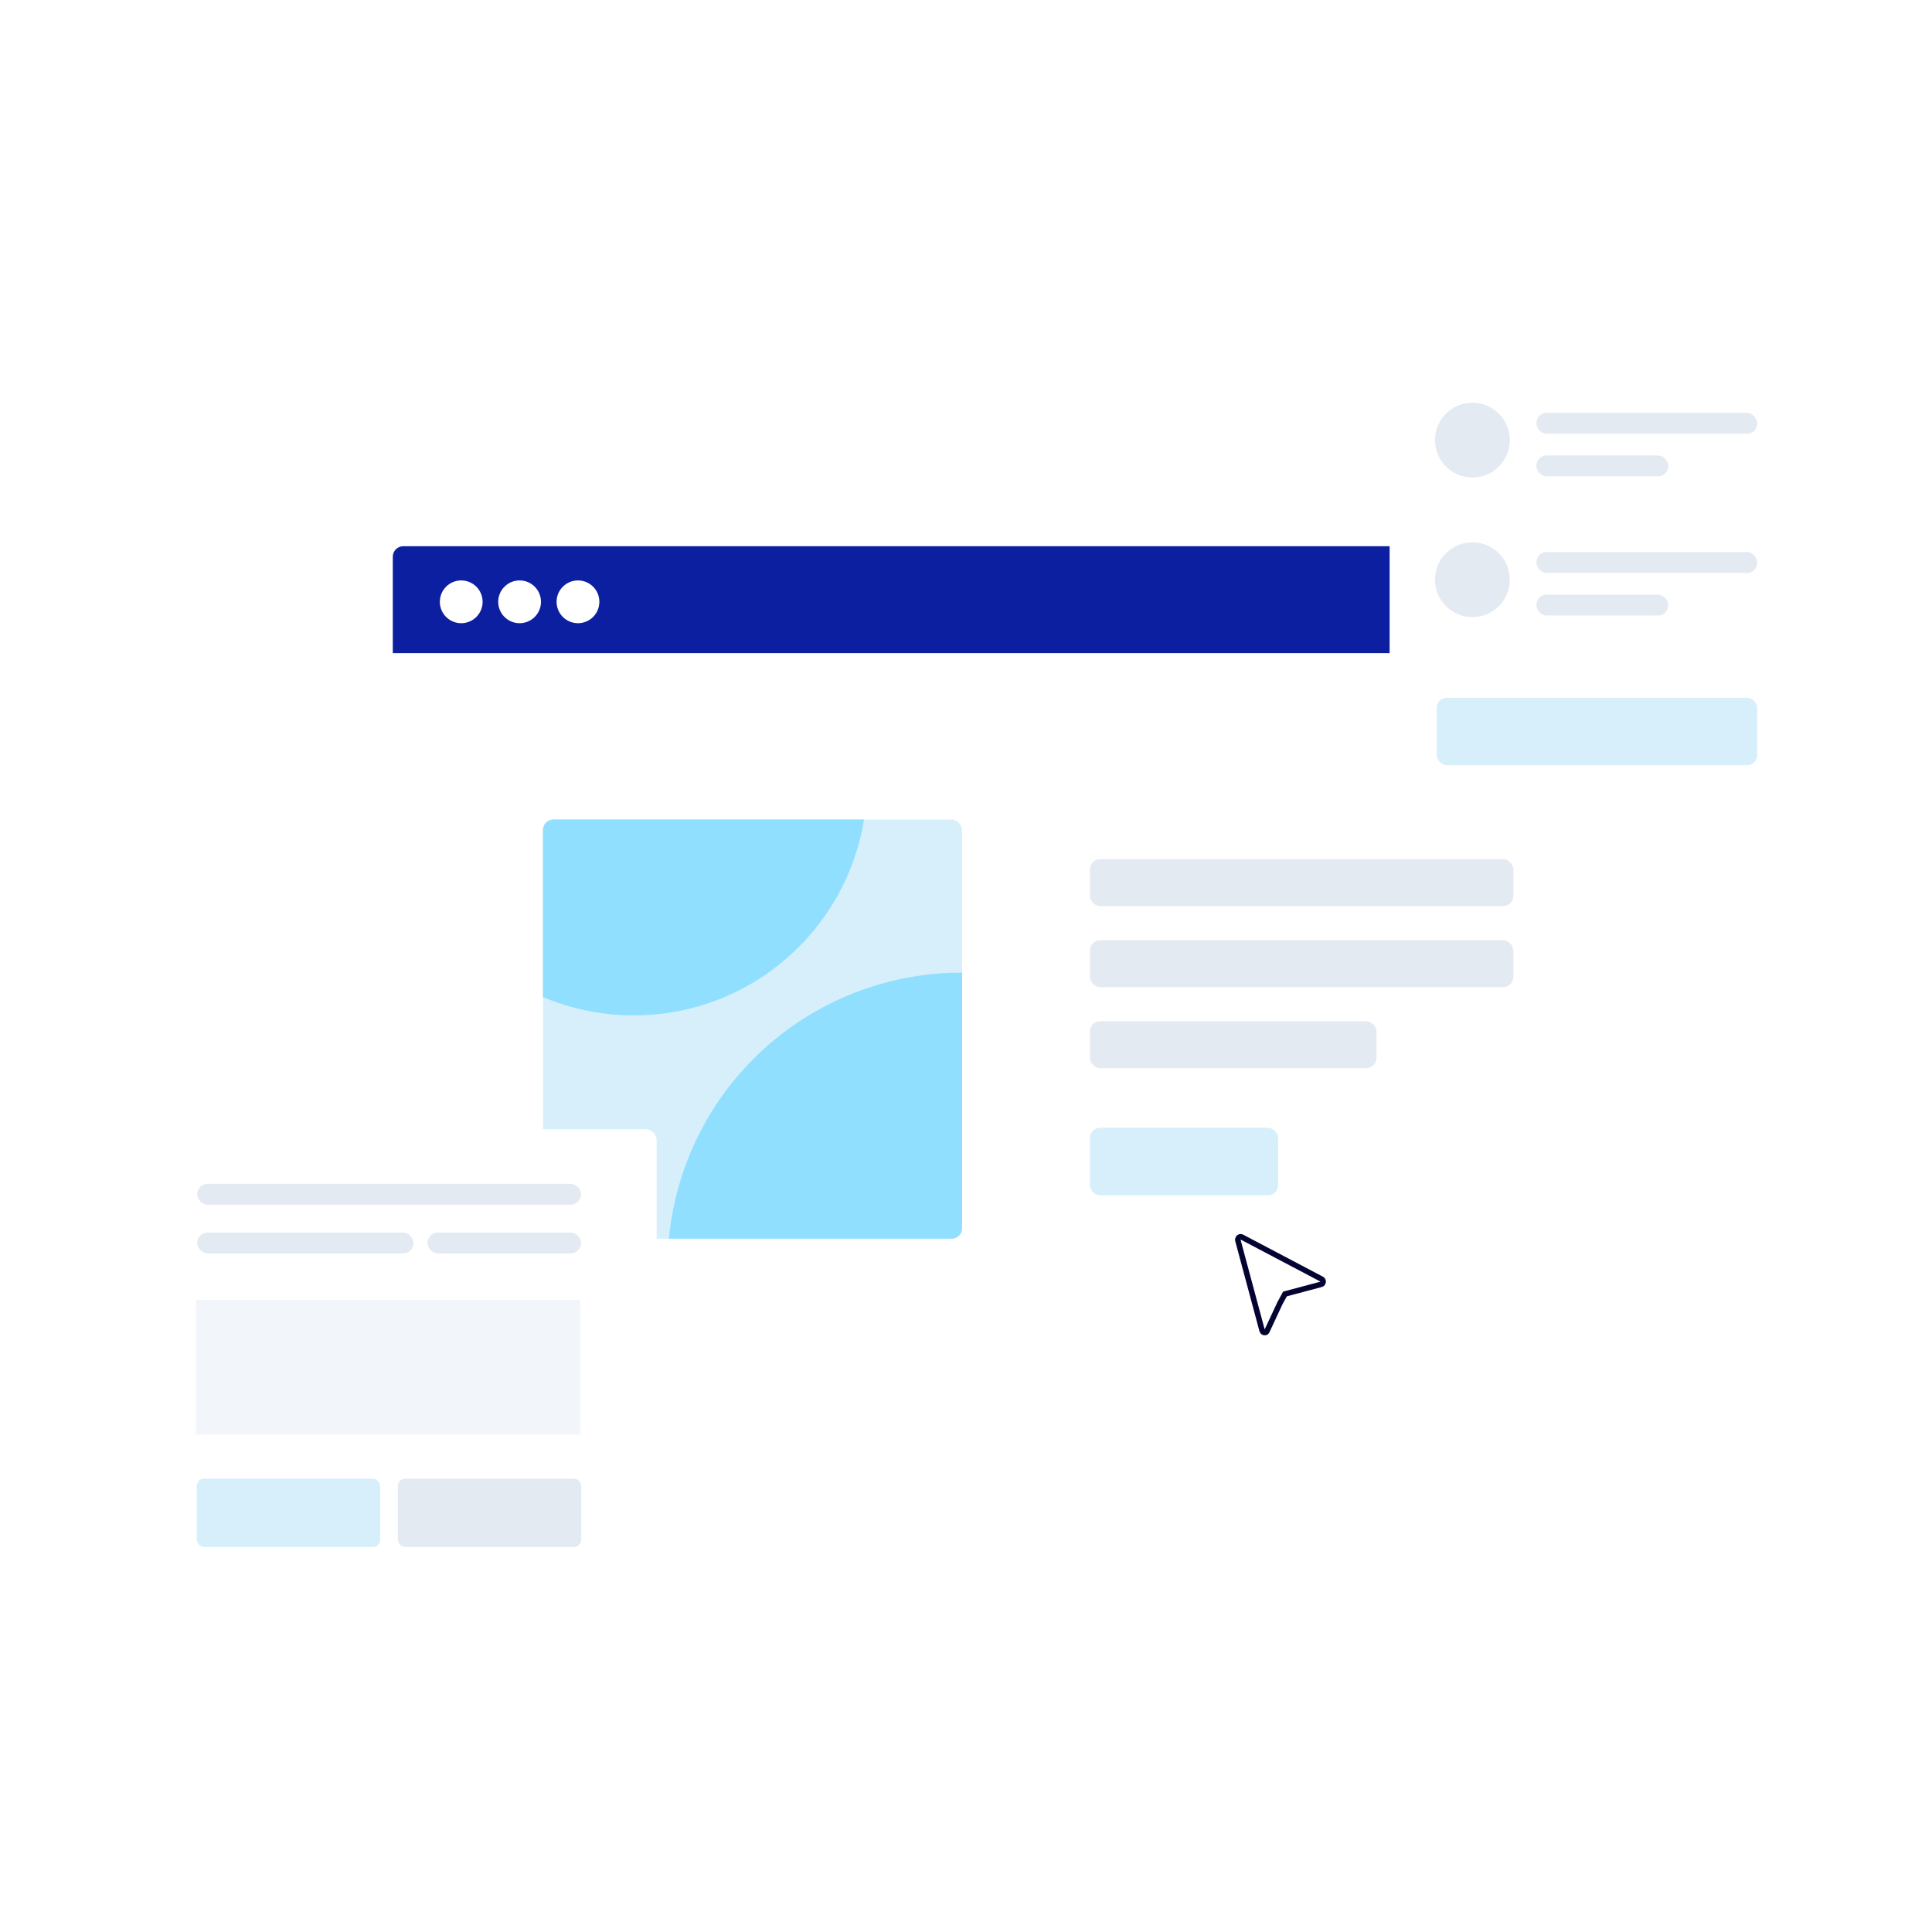 <?xml version="1.0" encoding="UTF-8"?> <svg xmlns="http://www.w3.org/2000/svg" width="492" height="492" viewBox="0 0 492 492" fill="none"><g filter="url(#filter0_d_427_38)"><rect x="100.028" y="139.098" width="324.354" height="231.993" rx="2.667" fill="white"></rect></g><path d="M100.028 141.765C100.028 140.292 101.222 139.098 102.694 139.098H421.934C423.406 139.098 424.6 140.292 424.6 141.765V163.661C424.6 165.134 423.406 166.327 421.934 166.327H100.028V141.765Z" fill="#0D1FA1"></path><circle cx="117.454" cy="153.257" r="5.446" fill="white"></circle><circle cx="132.32" cy="153.257" r="5.446" fill="white"></circle><circle cx="147.186" cy="153.257" r="5.446" fill="white"></circle><rect x="277.562" y="287.212" width="47.923" height="17.19" rx="2.58" fill="#D6EFFB"></rect><rect x="277.562" y="218.8" width="107.828" height="11.945" rx="2.58" fill="#E4EAF1"></rect><rect x="277.562" y="239.433" width="107.828" height="11.945" rx="2.58" fill="#E4EAF1"></rect><rect x="277.562" y="260.064" width="72.974" height="11.945" rx="2.58" fill="#E4EAF1"></rect><g filter="url(#filter1_d_427_38)"><path d="M314.571 302.042L320.73 324.958C320.932 325.712 321.683 326.161 322.401 325.969C322.775 325.869 323.093 325.605 323.262 325.242L326.597 318.092L327.698 316.076L336.658 313.682C337.382 313.488 337.805 312.72 337.603 311.966C337.498 311.576 337.238 311.248 336.889 311.063L316.576 300.361C316.257 300.194 315.902 300.15 315.563 300.241C314.803 300.444 314.358 301.251 314.571 302.042Z" fill="white"></path><path d="M325.98 317.755L325.97 317.774L325.96 317.794L322.626 324.944C322.543 325.121 322.391 325.244 322.219 325.29C321.899 325.376 321.517 325.18 321.408 324.777L315.25 301.861C315.131 301.419 315.386 301.015 315.745 300.919C315.905 300.877 316.079 300.894 316.249 300.983C316.25 300.983 316.25 300.983 316.25 300.983L336.56 311.683C336.561 311.684 336.561 311.684 336.561 311.684C336.734 311.776 336.869 311.943 336.924 312.147C337.033 312.552 336.799 312.917 336.475 313.003L327.515 315.397L327.224 315.475L327.08 315.739L325.98 317.755Z" stroke="#030432" stroke-width="1.405"></path></g><g clip-path="url(#clip0_427_38)"><rect x="138.269" y="208.703" width="106.738" height="106.738" rx="2.667" fill="#D6EFFB"></rect><circle cx="161.392" cy="199.181" r="59.394" fill="#90DFFF"></circle><circle cx="244.817" cy="322.504" r="74.81" fill="#90DFFF"></circle></g><g filter="url(#filter2_d_427_38)"><rect x="33" y="284.771" width="134.218" height="124.151" rx="2.667" fill="white"></rect></g><rect x="50.203" y="301.473" width="97.775" height="5.317" rx="2.659" fill="#E4EAF1"></rect><rect x="50.203" y="313.88" width="55.109" height="5.317" rx="2.659" fill="#E4EAF1"></rect><rect x="108.867" y="313.88" width="39.11" height="5.317" rx="2.659" fill="#E4EAF1"></rect><rect x="50.115" y="376.56" width="46.699" height="17.389" rx="1.85" fill="#D6EFFB"></rect><rect x="101.315" y="376.56" width="46.699" height="17.389" rx="1.85" fill="#E4EAF1"></rect><rect x="49.888" y="330.992" width="97.898" height="34.321" fill="#F2F5F9"></rect><g filter="url(#filter3_d_427_38)"><rect x="353.879" y="83" width="104.886" height="125.329" rx="2.667" fill="white"></rect></g><rect x="391.262" y="105.135" width="56.221" height="5.317" rx="2.58" fill="#E4EAF1"></rect><rect x="391.262" y="115.983" width="33.551" height="5.317" rx="2.58" fill="#E4EAF1"></rect><circle cx="374.957" cy="112.078" r="9.523" fill="#E4EAF1"></circle><rect x="391.262" y="140.582" width="56.221" height="5.317" rx="2.58" fill="#E4EAF1"></rect><rect x="391.262" y="151.43" width="33.551" height="5.317" rx="2.58" fill="#E4EAF1"></rect><circle cx="374.957" cy="147.632" r="9.523" fill="#E4EAF1"></circle><rect x="365.872" y="177.684" width="81.611" height="17.177" rx="2.58" fill="#D6EFFB"></rect><defs><filter id="filter0_d_427_38" x="81.512" y="124.939" width="361.386" height="269.025" filterUnits="userSpaceOnUse" color-interpolation-filters="sRGB"><feFlood flood-opacity="0" result="BackgroundImageFix"></feFlood><feColorMatrix in="SourceAlpha" type="matrix" values="0 0 0 0 0 0 0 0 0 0 0 0 0 0 0 0 0 0 127 0" result="hardAlpha"></feColorMatrix><feOffset dy="4.357"></feOffset><feGaussianBlur stdDeviation="9.258"></feGaussianBlur><feComposite in2="hardAlpha" operator="out"></feComposite><feColorMatrix type="matrix" values="0 0 0 0 0 0 0 0 0 0 0 0 0 0 0 0 0 0 0.08 0"></feColorMatrix><feBlend mode="normal" in2="BackgroundImageFix" result="effect1_dropShadow_427_38"></feBlend><feBlend mode="normal" in="SourceGraphic" in2="effect1_dropShadow_427_38" result="shape"></feBlend></filter><filter id="filter1_d_427_38" x="286.416" y="286.144" width="79.339" height="82.022" filterUnits="userSpaceOnUse" color-interpolation-filters="sRGB"><feFlood flood-opacity="0" result="BackgroundImageFix"></feFlood><feColorMatrix in="SourceAlpha" type="matrix" values="0 0 0 0 0 0 0 0 0 0 0 0 0 0 0 0 0 0 127 0" result="hardAlpha"></feColorMatrix><feOffset dy="14.051"></feOffset><feGaussianBlur stdDeviation="14.051"></feGaussianBlur><feColorMatrix type="matrix" values="0 0 0 0 0 0 0 0 0 0 0 0 0 0 0 0 0 0 0.1 0"></feColorMatrix><feBlend mode="normal" in2="BackgroundImageFix" result="effect1_dropShadow_427_38"></feBlend><feBlend mode="normal" in="SourceGraphic" in2="effect1_dropShadow_427_38" result="shape"></feBlend></filter><filter id="filter2_d_427_38" x="30.206" y="284.771" width="139.805" height="129.738" filterUnits="userSpaceOnUse" color-interpolation-filters="sRGB"><feFlood flood-opacity="0" result="BackgroundImageFix"></feFlood><feColorMatrix in="SourceAlpha" type="matrix" values="0 0 0 0 0 0 0 0 0 0 0 0 0 0 0 0 0 0 127 0" result="hardAlpha"></feColorMatrix><feOffset dy="2.794"></feOffset><feGaussianBlur stdDeviation="1.397"></feGaussianBlur><feColorMatrix type="matrix" values="0 0 0 0 0 0 0 0 0 0.012 0 0 0 0 0.239 0 0 0 0.1 0"></feColorMatrix><feBlend mode="normal" in2="BackgroundImageFix" result="effect1_dropShadow_427_38"></feBlend><feBlend mode="normal" in="SourceGraphic" in2="effect1_dropShadow_427_38" result="shape"></feBlend></filter><filter id="filter3_d_427_38" x="351.702" y="83" width="109.238" height="129.682" filterUnits="userSpaceOnUse" color-interpolation-filters="sRGB"><feFlood flood-opacity="0" result="BackgroundImageFix"></feFlood><feColorMatrix in="SourceAlpha" type="matrix" values="0 0 0 0 0 0 0 0 0 0 0 0 0 0 0 0 0 0 127 0" result="hardAlpha"></feColorMatrix><feOffset dy="2.176"></feOffset><feGaussianBlur stdDeviation="1.088"></feGaussianBlur><feColorMatrix type="matrix" values="0 0 0 0 0 0 0 0 0 0.012 0 0 0 0 0.239 0 0 0 0.1 0"></feColorMatrix><feBlend mode="normal" in2="BackgroundImageFix" result="effect1_dropShadow_427_38"></feBlend><feBlend mode="normal" in="SourceGraphic" in2="effect1_dropShadow_427_38" result="shape"></feBlend></filter><clipPath id="clip0_427_38"><rect x="138.269" y="208.703" width="106.738" height="106.738" rx="2.667" fill="white"></rect></clipPath></defs></svg> 